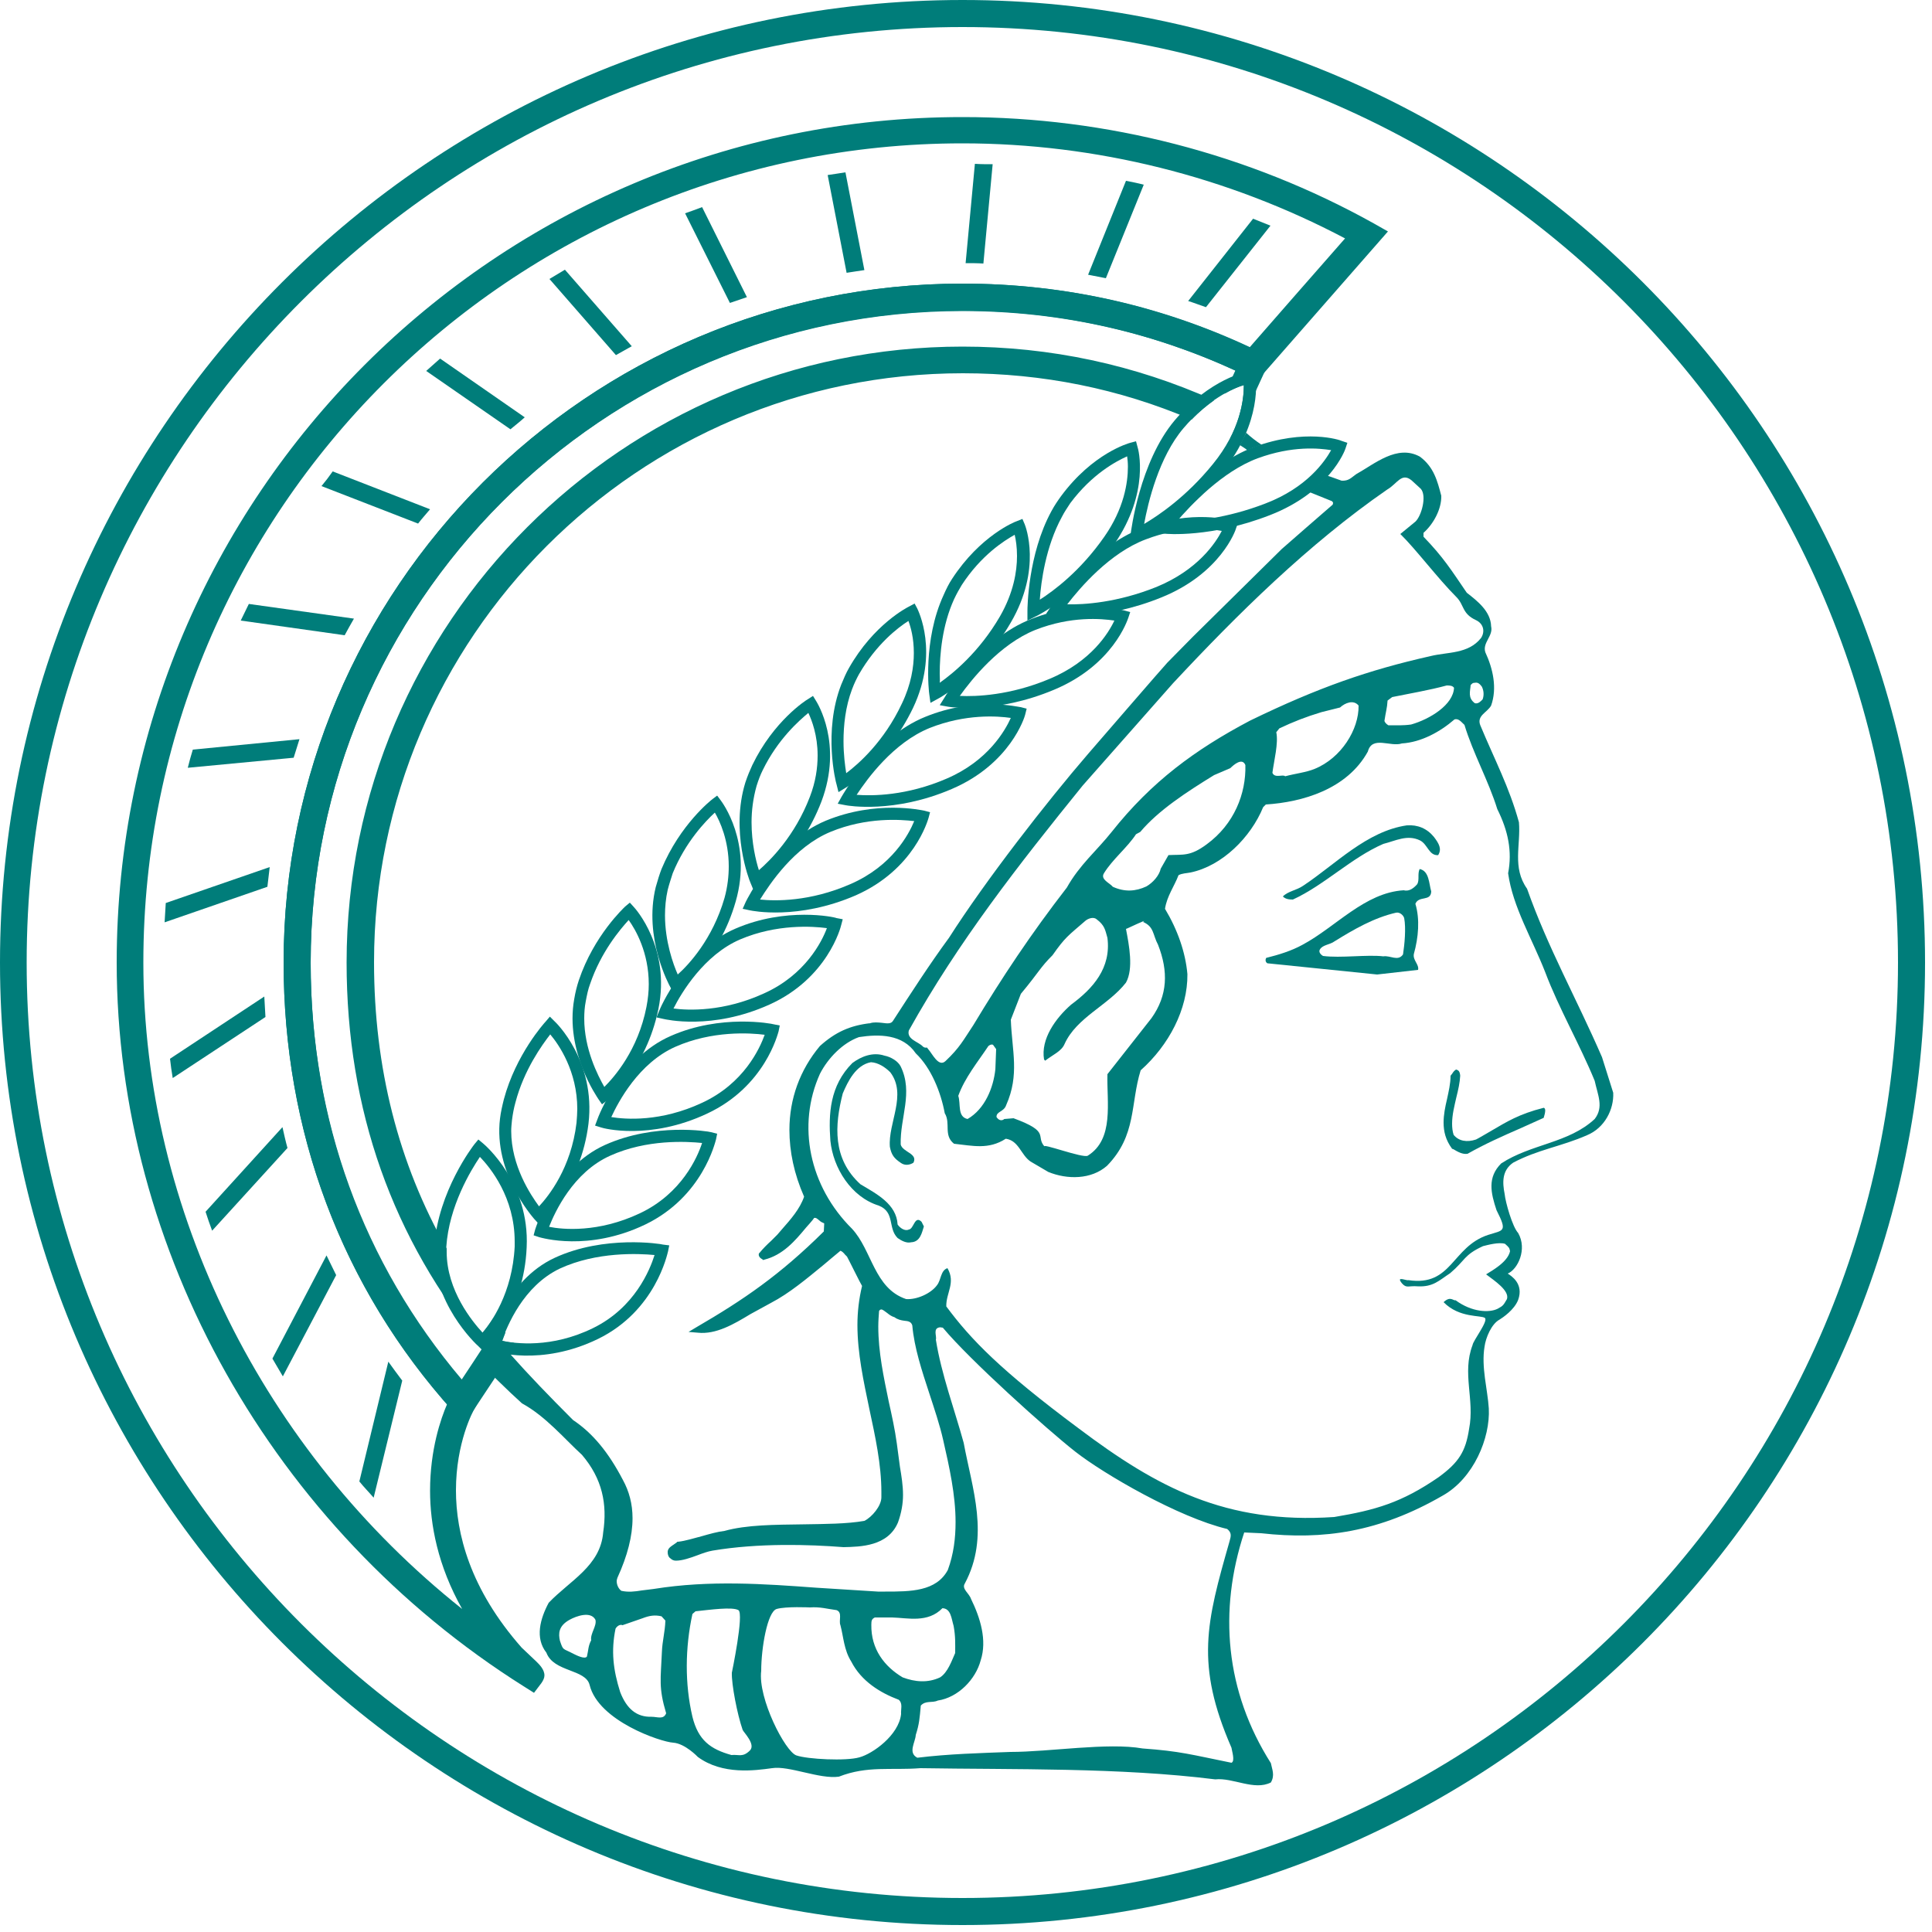 <?xml version="1.0" encoding="utf-8"?>
<!-- Generator: Adobe Illustrator 27.4.1, SVG Export Plug-In . SVG Version: 6.00 Build 0)  -->
<svg version="1.1" id="Ebene_1" xmlns="http://www.w3.org/2000/svg" xmlns:xlink="http://www.w3.org/1999/xlink" x="0px" y="0px"
	 viewBox="0 0 500 500" style="enable-background:new 0 0 500 500;" xml:space="preserve">
<style type="text/css">
	.st0{fill-rule:evenodd;clip-rule:evenodd;fill:#007D7A;}
</style>
<g id="Layer_x0020_1">
	<g id="_84203480_">
		<path id="_49116176_" class="st0" d="M6.9,249.1C6.9,115.6,115.6,7,249.1,7c133.5,0,242.1,108.6,242.1,242.1
			c0,133.5-108.6,242.1-242.1,242.1C115.6,491.2,6.9,382.6,6.9,249.1L6.9,249.1z M0,249.1c0,137.3,111.7,249.1,249.1,249.1
			c137.3,0,249.1-111.7,249.1-249.1C498.2,111.7,386.4,0,249.1,0C111.7,0,0,111.7,0,249.1L0,249.1z"/>
		<path id="_48873840_" class="st0" d="M412.7,289.6c-6.8,6.3-16.4,6.4-24.2,11.5c-3.6,3.6-2.7,7.6-1.2,12.1
			c2.9,5.7,1.8,5.1-2.2,6.4c-9.4,3.1-9.3,13.4-20.6,11.7c-0.6,0.2-3.3-1.2-1.7,0.8c1.2,1.4,1.7,0.6,4.1,0.8c4,0.2,5.5-1.5,8.4-3.4
			c4-3.4,3.5-4.7,8.5-7c1.2-0.3,4.1-1.1,5.7-0.6c1.1,1,1.1,1,1.3,1.9c-0.6,2.8-4.6,5-6.2,6c2.1,1.6,6.1,4.2,5.4,6.4
			c-0.9,1.5-0.9,1.7-2.4,2.5c-2.2,1.1-6.7,0.9-10.9-2.2c-0.6,0.2-1.3-1.2-3.1,0.5c4.1,4.2,9.8,3.3,10.7,4.1c0.9,0.8-3.1,5.9-3.2,7
			c-2.8,7.3,0.6,14.1-0.9,21.7c-0.9,5.9-2.7,8.7-7.9,12.5c-9.6,6.6-16.3,8.5-27,10.3c-28.1,1.9-45.9-7.7-66.1-22.9
			c-20.3-15.1-28-23.1-34.3-31.6c-0.1-3.5,2.5-6.1,0.3-9.9c-1.8,0.6-1.6,3-2.7,4.4c-1.6,2.2-5.3,3.8-8,3.6
			c-8.3-2.8-8.8-12.6-14-18.2c-11.1-11-14.3-26.8-8.3-40.1c2.1-4.1,5.9-8,10.1-9.5c5.2-0.8,11.3-0.8,14.7,4.2
			c4,3.8,6.5,10.1,7.5,15.5c1.6,2.6-0.4,5.7,2.4,7.9c4.8,0.5,8.9,1.6,13.4-1.3c3.4,0.5,3.9,4.2,6.4,5.9l4.6,2.7
			c4.9,2,11.1,2,15.2-1.6c7.7-7.9,6-16,8.7-24.7c7.3-6.5,12.2-15.8,12.1-24.9c-0.5-5.6-2.5-11.4-5.8-16.9c0.5-3.3,2.4-5.8,3.5-8.7
			c0.9-0.5,2.1-0.5,3.1-0.7c8.2-1.7,15.6-9.1,18.8-16.9l0.7-0.7c9.4-0.6,21-3.9,26.4-13.7c1.1-4.2,5.9-1.1,8.8-2.1
			c5-0.3,9.9-3,13.6-6.2c1.1-0.4,1.9,0.8,2.6,1.4c2.2,7.3,6.2,14.4,8.5,21.8c2.8,5.6,3.9,10.9,2.8,16.6c1.2,8.7,6.2,16.9,9.6,25.6
			c3.5,9.3,8.9,18.6,12.8,28.1C413.5,283.4,415.1,286.5,412.7,289.6L412.7,289.6z M414.6,273.6c-6.6-15.2-14-28.3-19.4-43.6
			c-3.9-5.5-1.6-11.3-2.1-17.2c-2.5-9.1-6.3-16.2-10-25.1c-1-2.5,1.8-3.3,2.8-5.1c1.6-4.5,0.5-9.5-1.5-13.8
			c-0.8-2.5,2.1-4.2,1.5-6.7c-0.1-3.9-3.6-6.6-6.3-8.7c-4.1-6-6-9.1-11.2-14.5v-1c2.6-2.3,4.7-6.2,4.6-9.6c-1-3.8-1.9-7.4-5.5-10.1
			c-5.9-3.3-11.8,1.9-16.5,4.5c-1.3,0.9-1.9,1.8-3.8,1.7c-1.2-0.4-2.4-0.9-3.7-1.3c-1.2,1.4-2.7,2.8-4.5,4.3l5.7,2.3
			c0.2,0.2,0.3,0.3,0.3,0.5c0,0.1-0.1,0.3-0.1,0.4c-0.4,0.3-13.2,11.5-13.2,11.5c0,0-23,22.7-23,22.7c0,0-6.6,6.7-6.6,6.7
			c-0.1,0-20.5,23.6-20.5,23.6c-10.7,12.4-26.5,32.7-36,47.6c-5,6.8-9.9,14.4-14.5,21.5c-0.5,0.8-1.4,0.7-2.9,0.5
			c-1-0.1-2.1-0.2-3,0.1h0l-0.2,0.1c0.1,0,0.1,0,0.2-0.1c-5.2,0.6-9,2.3-13,5.9c-5.2,6.2-7.9,13.7-7.9,21.7c0,5.6,1.2,11.4,3.8,17.3
			c-1.1,3.2-3.5,5.9-5.7,8.4l-1.2,1.4l-1.6,1.6c-1,0.9-2.2,2.1-3,3.1l-0.1,0.1l-0.1,0.1c-0.1,0.3-0.1,1,0.9,1.5l0.2,0.2l0.3-0.1
			c4.8-1.2,7.9-4.8,10.8-8.3c0,0,1.9-2.1,2.1-2.5c0.5-0.1,0.8,0.2,1.4,0.7c0.3,0.3,0.7,0.5,1.2,0.7c0,0.1,0,0.2,0,0.2
			s-0.1,1.6-0.1,1.9c-11.4,11.3-20.8,17.7-33,24.8l-2,1.2l2.4,0.2c4.7,0.5,9.3-2.2,13.6-4.8l5.3-2.9c4.8-2.5,9.3-6.3,13.7-9.9
			c0,0,3.9-3.3,4.3-3.6c0.4,0.1,0.9,0.6,1.2,1c0,0,0.3,0.3,0.5,0.5c0.1,0.1,3.6,7.2,3.9,7.6c-0.8,3.3-1.2,6.7-1.2,10.1
			c0,7.3,1.6,14.6,3.1,21.8c1.5,7,3.1,14.3,3.1,21.4c0,0.5,0,0.9,0,1.4c0,2.2-2.4,5.1-4.4,6.1c-4.6,0.8-10.1,0.8-15.9,0.9
			c-7.2,0.1-14.6,0.1-20.3,1.7c-1.8,0.2-3.9,0.8-6,1.4c-2,0.5-4.1,1.2-6,1.4l-0.2,0l-0.2,0.2l-0.7,0.5c-0.6,0.4-1.5,0.9-1.6,1.8
			c0,0.1,0,0.2,0,0.3c0,0.5,0.2,1.2,0.7,1.5c0.4,0.4,0.9,0.6,1.4,0.6c1.7,0,3.7-0.7,5.6-1.4c1.3-0.5,2.7-1,3.9-1.2
			c11.9-2,25-1.6,33.9-0.9c4.4-0.1,11.5-0.2,14.1-6.4c0.9-2.5,1.3-4.9,1.3-7.1c0-2.5-0.4-4.9-0.8-7.3l-0.8-6
			c-0.5-3.7-1.3-7.3-2.1-10.9c-1.3-6.3-2.7-12.8-2.7-19.4c0-1.3,0.1-2.7,0.2-4c0.1-0.2,0.3-0.4,0.5-0.4c0.4-0.1,1,0.5,1.6,0.9
			c0.6,0.5,1.2,0.9,1.9,1.1c0.8,0.6,1.7,0.8,2.5,0.9c1.2,0.1,1.8,0.3,2.1,1.2c0.5,5.8,2.5,11.8,4.4,17.6c1.3,4,2.7,8.1,3.6,12.1
			c1.6,7,3.2,14.2,3.2,21.2c0,4.2-0.5,8.3-2,12.4c-3,5.6-9.7,5.6-16.2,5.6h-1.9l-15.9-1c-13.6-1-27.6-2-42,0.3
			c0.1,0-3.2,0.4-3.2,0.4c-1.8,0.3-3.5,0.5-5.3,0.1c-0.7-0.5-1.2-1.5-1.2-2.5c0-0.3,0.1-0.6,0.2-0.9c2.6-5.7,3.9-10.8,3.9-15.4
			c0-3.7-0.9-7-2.5-9.9c-3.7-7.1-7.8-12.1-12.9-15.5c-6.2-6.2-11.5-11.7-16.2-17c-2.7-0.3-4.4-0.9-4.6-0.9l-0.6-0.2l-2.7,3.4
			c3.6,3.4,6.9,6.8,10.9,10.4c6.1,3.3,11.1,9.3,15.5,13.3c5.3,6.2,6.6,12.8,5.5,20.1c-0.7,8.7-8.7,12.5-14.1,18.2
			c-2.2,4.1-3.6,9.1-0.6,12.9c1.9,5.1,10.2,4.2,11.2,8.4c2.3,9.3,18.4,14.7,21.6,14.9c3.1,0.2,6.4,3.7,6.4,3.7
			c6.4,4.7,14.8,3.5,19.2,2.9c4.4-0.7,12.3,2.9,17.3,2.2c7.4-2.9,13.5-1.6,21.1-2.2c24.2,0.4,51.6-0.2,76.3,2.9
			c4.6-0.5,10.1,3,14.4,0.8c1.1-1.9,0.3-3.4,0-5c-11.8-18.6-13.6-39.4-6.9-59.7l4.4,0.2c16.1,1.8,30.6-0.3,46.9-9.7
			c8.1-4.5,12.4-15,12-22.6c-0.3-4.9-2-10.7-1.1-16c0.3-2.3,1.8-5.9,3.9-7c0.8-0.5,3.8-2.5,4.8-5.1c1.5-4.2-1.8-6.2-2.7-6.8
			c2.6-1.1,5.1-6.3,2.7-10.5c-1.5-1.6-3.3-8-3.5-10.1c-0.6-3-0.7-6.1,2.2-8.1c6.4-3.4,12.5-4.2,19.1-7.1c4.6-1.9,7-6.7,6.8-11
			L414.6,273.6L414.6,273.6z M153,424.5c-0.8,1.5-0.7,2.5-1.1,4.2c-0.5,0.8-2.7-0.3-3.5-0.7c-2.8-1.5-2.6-0.7-3.5-3.4
			c-0.4-1.8-0.4-3.8,2.5-5.4c1.8-1,5.5-2.3,6.7,0C154.5,420.8,152.7,422.8,153,424.5z M168.6,444.3c-3.8,0.1-6.4-2-8.1-6.4
			c-1.8-5.7-2.4-10.6-1.2-16.4c0.4-0.7,1.2-1.2,1.8-0.9l5.2-1.8c1.8-0.7,3.2-0.9,4.9-0.5l1,1.1c-0.1,3-0.8,5.3-0.9,8.1
			c-0.3,7.1-0.9,9.2,1.1,15.9C171.7,445.1,170.2,444.3,168.6,444.3L168.6,444.3z M383.7,181c-0.5,0.5-1.1,1.2-2,1
			c-1.9-1.4-1.2-3.1-1.1-4.7c0.4-0.4,0.5-0.6,1.1-0.6c0.9-0.2,1.4,0.5,1.8,1C384,178.7,384.1,179.9,383.7,181L383.7,181z
			 M235.2,266.7c12.8-23,28.4-42.9,45-63.4l23.4-26.5c16.6-17.8,35-36,55.4-50.1c2.6-1.5,3.7-4.5,6.3-2.4l2.4,2.2
			c1.6,1.8,0.2,7-1.4,8.5c-1.3,1.1-2.6,2.1-3.9,3.2c4,3.9,9.7,11.5,14.5,16.3c2.1,2.1,1.4,4.3,5.1,6c1.9,0.9,2.4,2.9,1.3,4.6
			c-3.3,4.2-8.7,3.6-13.1,4.7c-16,3.6-29,8.1-46.7,16.7c-14.2,7.5-25.5,15.8-35.8,28.8c-3.9,4.9-8.3,8.5-11.6,14.4
			c-9.3,12-16.8,23.3-24.2,35.6c-2.6,3.9-3.5,5.8-7.2,9.3c-1.8,1.7-3.4-1.9-4.5-3.1c-0.1-0.1-0.2-0.3-0.3-0.4
			c-0.4,0.1-0.8,0-1.1-0.3C237.7,269.6,234.6,269,235.2,266.7L235.2,266.7z M376.3,178c-0.2,4.4-6.2,8.1-11.1,9.5
			c-2.1,0.3-4,0.2-5.9,0.2c-0.5-0.3-1-0.8-1-1.2c0.3-2.1,0.7-3.3,0.8-5.2l1.2-0.9c4.4-0.9,9.7-1.8,14.1-3
			C375.1,177.4,375.9,177.4,376.3,178L376.3,178z M330.3,189.5l0.8-1c3.6-1.7,6.9-3,10.9-4.2l4.8-1.2c1.3-1.2,3.5-2.1,4.8-0.5
			c0.1,6.2-4.5,13.6-11.4,16.4c-2.2,0.9-5,1.2-7.6,1.9c-0.6-0.6-2.7,0.6-3.3-0.9C329.7,196.9,330.9,192.3,330.3,189.5L330.3,189.5z
			 M281.5,299.1c-1.3,0.7-12.4-3.5-11.1-2.3c-2.6-2.8,1.7-3.8-8.1-7.4l-2.4,0.2c-0.3,0.3-1.2,0.7-2-0.5c-0.1-1.5,1.9-1.3,2.5-3.1
			c3.5-7.9,1.5-14,1.2-22.1l2.6-6.7c4.9-5.9,4.9-6.7,8.2-10c3.3-4.7,4-5,8.5-8.9c0.7-0.6,2.1-1.1,2.9-0.4c2.1,1.6,2.2,2.7,2.8,4.8
			c1,7.8-3.7,13.1-9.4,17.3c-4,3.5-7.9,8.9-7,14.2l0.3,0.3c1.9-1.5,4.2-2.4,5-4.3c3.1-6.9,11.3-10,15.9-15.9c2-3.6,0.8-9.7,0-13.9
			c0,0.1,6.1-2.9,4.4-1.8c2.9,1.2,2.5,3.3,3.9,5.9c2.7,6.9,2.5,13.1-1.7,19L286.6,278C286.4,285.3,288.4,294.8,281.5,299.1
			L281.5,299.1z M296.7,229.4c-2.8,1.3-5.6,1.5-8.7,0.1c-0.8-1-3.3-1.9-2.3-3.5c2.2-3.6,6-6.6,8.3-10.1l1.1-0.6
			c4.7-5.6,12.1-10.4,19.1-14.7l4.2-1.8c0.9-0.9,3.1-2.8,3.9-0.8c0.2,7.4-2.9,15.3-10,20.5c-4.3,3.2-6.1,2.6-9.9,2.8l-2,3.5
			C300,226.6,298.4,228.4,296.7,229.4L296.7,229.4z M257.8,271.5l-0.2,5.2c-0.5,4.8-2.7,10.3-7.2,12.9c-2.7-0.6-1.7-3.9-2.4-6
			c1.7-4.7,5-8.7,7.8-12.9c0.4-0.3,0.8-0.5,1.2-0.3L257.8,271.5L257.8,271.5z M194.1,453c-1.9,1.9-2.9,1-4.8,1.2
			c-5.4-1.5-8.6-3.8-10.1-9.9c-2-8.5-1.9-17.9,0-26.6l0.8-0.7c3.8-0.4,9.5-1.2,11.1-0.3c1.5,0.9-1.7,16.2-1.7,16.2
			c-0.1,3,1.4,10.8,2.8,14.8C192.5,448.4,195.6,451.4,194.1,453L194.1,453z M233.2,443.6c-0.6,5.5-7.4,10.3-10.8,11.2
			c-3.4,1-13.4,0.5-16.3-0.5c-2.9-1-10-14.8-9.1-21.9c0-5.9,1.6-15.3,4-16c2.4-0.7,8.6-0.4,8.6-0.4c2.6-0.2,4.6,0.4,6.9,0.7
			c1.6,0.6,0.5,2.7,1,3.9c0.8,3,0.9,6.4,2.8,9.4c2.6,5.1,7.5,8.1,12.3,9.9C233.7,440.9,233.1,442.3,233.2,443.6L233.2,443.6z
			 M225.5,420.5c0-1.1,0.1-1.5,0.9-1.9h4.5c4,0.1,9.2,1.5,13-2.4c2.2,0.1,2.3,2.6,2.9,4.6c0.5,2.8,0.4,4.5,0.4,7
			c-0.9,2-1.9,5-3.9,6.3c-3.2,1.5-6.5,1.2-9.7,0C228.9,431.3,225.4,426.8,225.5,420.5L225.5,420.5z M318.2,398.9
			c-6,21-8.9,31.8,0.5,53.4c0.1,0.8,1,3.5,0,3.9c-10.4-2.1-13.2-3-23-3.7c-9-1.6-24.1,0.9-34.2,0.9c-7.9,0.3-15.9,0.5-24.1,1.5
			c-2.5-1.3-0.5-4-0.4-5.9c0.9-2.8,1-4.3,1.3-7.6c1.3-1.4,2.9-0.6,4.4-1.3c5.3-0.8,9.8-5.5,11.1-10.4c1.7-5.2-0.1-11-2.5-15.9
			c-0.5-1.5-2.5-2.6-1.6-4c6.5-12.2,1.9-24.5-0.3-36.4c-2.3-8.4-5.8-17.8-7.2-26.7c0.3-0.9-0.9-3,1.1-3.2l0.7,0.1
			c7,8.4,26.9,26.3,34.3,32.1c7.4,5.8,26.7,17,39.3,20C318.8,396.7,318.6,397.5,318.2,398.9L318.2,398.9z"/>
		<path id="_48164760_" class="st0" d="M371.1,216.6c1.3,1.7,2.1,3.1,1.1,4.7c-2.4,0.2-2.7-2.8-4.7-3.8c-3.3-1.6-6.3,0.1-9.5,0.9
			c-8.3,3.6-15.3,10.7-23.4,14.4c-1,0-1.9-0.1-2.6-0.8c1.4-1.4,3.6-1.6,5.3-2.8c8.3-5.5,16.4-14.1,26.8-15.6
			C366.9,213.4,369.3,214.4,371.1,216.6L371.1,216.6z"/>
		<path id="_82784152_" class="st0" d="M370.4,230.7c-0.6-2-0.5-5.3-3-5.8c-0.6,1.3,0,2.7-0.6,3.9c-0.8,0.9-2,2-3.5,1.6
			c-10.1,0.6-17.6,9.5-26.2,14.1c-2.9,1.6-6.2,2.6-9.4,3.4c-0.3,0.5-0.2,1.1,0.3,1.4c9.5,1,18.9,1.9,28.4,2.9L367,251
			c0.3-1.4-1.4-2.5-1.1-4.1c1.2-4.3,1.6-9,0.4-13C367.2,231.7,370.3,233.4,370.4,230.7L370.4,230.7z M363.1,247
			c-1.3,1.9-3.3,0.2-5.1,0.5c-4.1-0.5-11.1,0.5-15.6-0.1c-0.7-0.4-1.2-1.1-0.8-1.7c0.7-1.2,2.6-1.2,3.8-2.1c5-3.1,10.2-6.1,15.9-7.4
			c1-0.2,1.9,0.7,2.1,1.4C363.9,240.2,363.5,244.4,363.1,247L363.1,247z"/>
		<path id="_81751608_" class="st0" d="M375.8,277.9c0.3-0.5,0.7-1,1.1-1.1c0.6,0.2,0.9,0.5,1,1.6c-0.1,1.8-0.5,3.6-1,5.6
			c-0.5,2.2-1.1,4.5-1.1,6.8c0,1,0.1,2,0.4,2.9c1.3,1.6,3.4,2,5.8,1.2c0.1,0,4.2-2.4,4.2-2.4c3.6-2.1,6.9-4.2,13.3-5.8
			c0.1,0,0.1,0,0.2,0.1c0.1,0.1,0.2,0.3,0.2,0.6c0,0.5-0.2,1.3-0.4,1.9c-0.2,0.1-6,2.7-6,2.7c-4.6,2-9.3,4.1-13.7,6.6
			c-1.3,0.2-2.5-0.5-3.7-1.2l-0.3-0.1c-1.7-2.3-2.2-4.5-2.2-6.8c0-2,0.4-4,0.9-6.1c0.4-1.9,0.9-3.9,0.9-6
			C375.4,278.4,375.8,277.9,375.8,277.9L375.8,277.9z"/>
		<path id="_111035472_" class="st0" d="M233.1,276c3.3,6.8-0.2,13.2,0,20.2c0.5,2,4.5,2.3,3.3,4.7c-0.9,0.6-2.2,0.8-3.2,0.1
			c-1.8-1.2-2.5-2.1-2.9-4.2c-0.5-6.2,4.5-13.5,0.1-19.3c-1.3-1.3-3.1-2.5-5-2.6c-3.9,0.7-6,5-7.3,8.1c-2.1,8.2-2.7,16.9,4.6,23.5
			c4.2,2.5,9.3,5.1,9.6,10.4c0.6,0.9,1.9,1.8,2.9,1.3c1.3-0.1,1.5-3.8,3.3-2l0.6,1.2c-0.5,1.5-0.9,4-3.3,4.1
			c-1.2,0.3-2.5-0.4-3.5-1.1c-2.6-2.6-0.6-6.7-4.9-8.4c-7.1-2.2-11.8-9.7-12.5-16.8c-0.5-6.8-0.2-14.2,5.7-20.1
			c2.3-1.7,5.3-2.9,8.3-1.9C230.5,273.5,232.4,274.6,233.1,276L233.1,276z"/>
		<path id="_111045264_" class="st0" d="M143.6,325.5c-13,6-17,21.6-17.2,22.2l-0.3,1.4l1.3,0.5c0.5,0.2,12.6,4.1,27.4-3.1
			c14.9-7.3,17.9-22,18.1-22.7l0.3-1.5l-1.6-0.2C171,321.9,156.4,319.6,143.6,325.5z M144.9,328.3c9.5-4.4,20.4-3.9,24.5-3.5
			c-1.2,3.8-5.1,13.6-15.9,18.9c-10.8,5.3-20.2,4-23.6,3.3C131.2,343.3,135.4,332.8,144.9,328.3L144.9,328.3z"/>
		<path id="_111057648_" class="st0" d="M156.6,296.3c-13.1,5.9-17.9,21.3-18.1,21.9l-0.4,1.5l1.5,0.5c0.5,0.1,12.6,3.8,27.4-3.3
			c14.9-7.2,18.1-21.4,18.3-22l0.3-1.5L184,293C183.4,292.8,169.5,290.5,156.6,296.3L156.6,296.3z M157.9,299.1
			c9.5-4.3,19.8-3.7,23.8-3.3c-1.2,3.7-5.3,13.1-16.1,18.2c-10.8,5.1-20,4.2-23.5,3.5C143.6,313.7,148.3,303.4,157.9,299.1
			L157.9,299.1z"/>
		<path id="_82872168_" class="st0" d="M173.6,268.1c-13.1,5.7-18.8,21-19,21.6l-0.6,1.6l1.6,0.5c0.5,0.2,12.5,3.4,27.4-3.6
			c15-7,18.3-20.7,18.5-21.3l0.3-1.5l-1.5-0.3C199.7,264.9,186.5,262.4,173.6,268.1z M174.8,270.9c9.5-4.2,19.3-3.6,23.1-3.1
			c-1.3,3.6-5.4,12.6-16.2,17.6c-10.7,5-19.8,4.3-23.5,3.7C160,285.2,165.3,275.1,174.8,270.9z"/>
		<path id="_111066936_" class="st0" d="M190.4,240.3c-13.1,5.6-19.6,20.7-19.8,21.3l-0.7,1.7l1.8,0.4c0.5,0.1,12.5,3,27.4-3.7
			c15.1-6.8,18.5-20.1,18.6-20.6l0.4-1.5l-1.6-0.3C215.9,237.3,203.4,234.7,190.4,240.3z M191.6,243.1c9.4-4,18.7-3.4,22.4-2.9
			c-1.3,3.5-5.6,12.1-16.3,16.9c-10.5,4.8-19.6,4.4-23.4,3.9C176.3,257,182.2,247.1,191.6,243.1L191.6,243.1z"/>
		<path id="_111358368_" class="st0" d="M213.7,212.4c-13.1,5.5-20.4,20.4-20.7,21l-0.8,1.8l1.9,0.4c0.5,0.1,12.4,2.6,27.4-3.9
			c15.1-6.7,18.6-19.4,18.8-20l0.4-1.5l-1.5-0.4C238.6,209.7,226.8,207,213.7,212.4z M214.9,215.3c9.4-3.9,18.2-3.2,21.7-2.8
			c-1.4,3.4-5.7,11.6-16.5,16.3c-10.5,4.6-19.5,4.4-23.4,4C199.2,228.8,205.5,219.2,214.9,215.3L214.9,215.3z"/>
		<path id="_111528120_" class="st0" d="M239.5,185.5c-13.2,5.3-21.3,20.1-21.7,20.7l-1,1.8l2.1,0.4c0.5,0.1,12.5,2.2,27.4-4.2
			c15.2-6.5,18.9-18.7,19-19.2l0.4-1.6l-1.6-0.4C263.7,183,252.5,180.2,239.5,185.5L239.5,185.5z M240.6,188.4
			c9.3-3.7,17.6-3.1,21-2.6c-1.5,3.3-5.9,11.1-16.6,15.7c-10.4,4.5-19.3,4.5-23.3,4.2C224.4,201.6,231.2,192.2,240.6,188.4z"/>
		<path id="_114230976_" class="st0" d="M266.9,160.2c-13.2,5.1-22.2,19.8-22.5,20.4l-1.2,1.9l2.2,0.4c0.5,0.1,12.4,1.9,27.4-4.4
			c15.3-6.4,19-18.1,19.2-18.6l0.5-1.5L291,158C290.5,157.9,280.1,155,266.9,160.2z M268,163c9.2-3.6,17-2.9,20.4-2.4
			c-1.5,3.2-6,10.6-16.8,15.1c-10.2,4.3-19.1,4.6-23.2,4.4C251.4,175.9,258.7,166.7,268,163z"/>
		<path id="_48808752_" class="st0" d="M295.5,136.7c-13.2,5-23,19.5-23.4,20.1l-1.4,2.1l2.5,0.3c0.5,0.1,12.4,1.5,27.4-4.6
			c15.3-6.2,19.2-17.4,19.3-17.9l0.5-1.5l-1.5-0.5C318.5,134.7,308.7,131.7,295.5,136.7L295.5,136.7z M296.5,139.6
			c9.1-3.5,16.5-2.8,19.7-2.2c-1.6,3.1-6.2,10.1-16.9,14.5c-10.2,4.1-18.9,4.6-23.1,4.5C279.5,152.1,287.2,143.1,296.5,139.6z"/>
		<path id="_48137184_" class="st0" d="M324.5,115.7c-13.2,4.9-23.8,19.3-24.3,19.9l-1.6,2.2l2.7,0.3c0.5,0.1,12.3,1.1,27.4-4.8
			c15.4-6,19.4-16.8,19.5-17.2l0.5-1.5l-1.5-0.5C346.9,113.9,337.8,110.8,324.5,115.7L324.5,115.7z M325.5,118.6
			c9-3.3,15.9-2.6,19-2.1c-1.7,3-6.3,9.7-17,13.8c-10.1,3.9-18.6,4.6-23,4.7C308.1,130.8,316.3,122,325.5,118.6L325.5,118.6z"/>
		<path id="_82940240_" class="st0" d="M122.8,296.1c-0.4,0.5-9.4,12.2-10.4,26.4c-0.9,14.4,10.8,25.4,11.4,25.9l1,1l1.1-1
			c0.4-0.3,9.7-9.1,10.4-25.6c0.8-16.6-10.8-26.5-11.3-26.9l-1.2-1L122.8,296.1L122.8,296.1z M115.4,324.1c0-0.4,0-0.9,0.1-1.4
			c0.7-10.6,6.4-19.9,8.7-23.3c2.7,2.8,9,10.5,9,21.9c0,0.4,0,0.9,0,1.3c-0.6,12.1-6.1,19.7-8.4,22.4
			C122.2,342.2,115.4,334,115.4,324.1z"/>
		<path id="_82893400_" class="st0" d="M141.2,264.4c-0.3,0.3-7.7,8.5-10.8,20.1c-0.4,1.6-0.8,3.3-1,5c-1.7,14,8.4,25.4,8.8,25.9
			l1,1.1l1.2-1c0.4-0.3,9.9-8.6,11.9-24.7c1.9-16.2-8.4-26.2-8.9-26.6l-1.1-1.1L141.2,264.4L141.2,264.4z M132.3,292.7
			c0-0.9,0.1-1.8,0.2-2.8c0.2-1.6,0.5-3.2,0.9-4.6c2.2-8.4,6.9-14.9,9-17.6c2.2,2.6,7,9.5,7,19.3c0,1.1-0.1,2.3-0.2,3.6
			c-1.4,11.7-7.2,18.9-9.7,21.6C137.3,309.2,132.3,301.7,132.3,292.7L132.3,292.7z"/>
		<path id="_82889776_" class="st0" d="M161.8,234.6c-0.3,0.3-8.1,7.5-12,19.1c-0.5,1.5-0.9,3.1-1.2,4.9c-2.4,13.5,6,25.4,6.3,25.9
			l0.9,1.3l1.3-1c0.4-0.3,10.1-8.1,13.3-23.7c3.2-15.8-6-26-6.4-26.4l-1-1.1L161.8,234.6L161.8,234.6z M151.2,263.6
			c0-1.5,0.1-3,0.4-4.5c0.3-1.6,0.6-3.1,1.1-4.4c2.8-8.3,7.8-14.2,10-16.6c1.8,2.5,5.2,8.4,5.2,16.6c0,1.9-0.2,3.8-0.6,5.9
			c-2.2,11.2-8.3,18.1-10.9,20.7C154.7,278.3,151.2,271.5,151.2,263.6z"/>
		<path id="_82869456_" class="st0" d="M184.4,206.8c-0.4,0.3-8.4,6.6-13.2,18.1c-0.5,1.3-1,2.9-1.5,4.7
			c-3.2,13.1,3.5,25.4,3.8,25.9l0.8,1.5l1.4-1c0.4-0.3,10.4-7.6,14.7-22.7c4.4-15.3-3.6-25.8-3.9-26.2l-0.9-1.2L184.4,206.8
			L184.4,206.8z M172.1,236.9c0-2.1,0.2-4.4,0.7-6.6c0.4-1.6,0.9-3,1.3-4.3c3.3-8.1,8.5-13.5,10.9-15.7c1.3,2.2,3.6,7.2,3.6,13.9
			c0,2.5-0.3,5.3-1.1,8.2c-3.1,10.7-9.3,17.3-12.1,19.8C174.2,249.5,172.1,243.6,172.1,236.9z"/>
		<path id="_82898896_" class="st0" d="M209,181c-0.4,0.2-8.8,5.6-14.3,17c-0.6,1.3-1.2,2.7-1.8,4.5c-3.9,12.6,1,25.3,1.3,25.9
			l0.7,1.7l1.6-1c0.4-0.3,10.5-7.1,16.1-21.7c5.6-14.9-1.1-25.5-1.4-26l-0.8-1.3L209,181L209,181z M194.5,212.8c0-3,0.4-6.2,1.3-9.4
			c0.5-1.6,1-2.9,1.6-4.1c3.9-8,9.4-12.8,11.8-14.8c0.9,1.9,2.4,5.8,2.4,11c0,3.2-0.5,6.8-2,10.7c-3.9,10.2-10.3,16.5-13.2,19
			C195.6,222.7,194.5,218.1,194.5,212.8z"/>
		<path id="_117735336_" class="st0" d="M235.2,157c-0.4,0.2-9.1,4.6-15.5,15.9c-0.7,1.2-1.3,2.6-2,4.3c-4.7,12.1-1.4,25.3-1.2,25.8
			l0.5,2l1.8-1.1c0.4-0.2,10.7-6.6,17.5-20.7c6.8-14.4,1.3-25.2,1.1-25.7l-0.7-1.3L235.2,157L235.2,157z M218.3,191.8
			c0-4.1,0.5-8.9,2.2-13.4c0.6-1.6,1.2-2.8,1.8-3.9c4.5-7.8,10.1-12.1,12.8-13.8c0.6,1.6,1.4,4.4,1.4,8.3c0,3.6-0.7,8.1-3.1,13.1
			c-4.6,9.8-11.2,15.6-14.4,18C218.7,198.2,218.3,195.3,218.3,191.8L218.3,191.8z"/>
		<path id="_47326760_" class="st0" d="M263.1,134.9c-0.4,0.1-9.4,3.7-16.7,14.9c-0.8,1.2-1.5,2.6-2.2,4.2
			c-5.4,11.7-3.8,25.2-3.7,25.7l0.3,2.2l2-1.1c0.5-0.2,10.9-6.1,18.8-19.7c8.1-13.9,3.8-24.9,3.6-25.4l-0.6-1.4L263.1,134.9z
			 M243.2,174.3c0-4.8,0.6-12.4,3.7-19.2c0.7-1.5,1.4-2.7,2-3.7c5-7.7,11-11.5,13.7-13c0.3,1.3,0.6,3.1,0.6,5.5
			c0,4-0.9,9.5-4.4,15.6c-5.4,9.3-12.2,14.8-15.6,17.2C243.3,176.1,243.2,175.3,243.2,174.3z"/>
		<path id="_81988928_" class="st0" d="M292.5,114.6c-0.4,0.1-9.7,2.7-17.9,13.8c-0.8,1.1-1.7,2.4-2.5,3.9
			c-6.1,11.2-6.2,25.1-6.2,25.8l0,2.5l2.2-1.1c0.5-0.2,11.2-5.6,20.3-18.7c9.2-13.4,6.2-24.6,6-25.1l-0.4-1.5L292.5,114.6
			L292.5,114.6z M274.8,133.8c0.7-1.4,1.5-2.5,2.2-3.6c5.6-7.5,11.8-10.8,14.7-12.1c0.1,0.7,0.2,1.6,0.2,2.7c0,4.1-1,10.8-6.1,18.1
			c-6.2,8.9-13.1,14-16.7,16.3C269.4,150.7,270.6,141.5,274.8,133.8L274.8,133.8z"/>
		<path id="_82907120_" class="st0" d="M323.1,96.1c-0.4,0.1-9.9,1.8-19.1,12.7c-9.1,10.8-11.3,28.7-11.4,29.5l-0.3,2.7l2.5-1.1
			c0.5-0.2,11.4-5.1,21.6-17.8c10.4-12.9,8.6-24.3,8.5-24.7l-0.3-1.5L323.1,96.1z M306.3,110.8c6.3-7.4,12.6-10.2,15.6-11.2
			c0,0.1,0,0.1,0,0.2c0,3.6-0.9,11.6-8,20.3c-6.9,8.5-14.1,13.3-17.8,15.5C297.1,130.1,299.9,118.3,306.3,110.8L306.3,110.8z"/>
		<path id="_82162616_" class="st0" d="M30.2,249.1c0,74.6,40.4,146.4,105.3,187.3l2.7,1.7l1.9-2.5c0.5-0.7,0.8-1.4,0.8-2
			c0-1.6-1.4-2.9-2.1-3.6l-3.8-3.6c-13.4-15.2-17-29.6-17-40.7c0-12.3,4.4-20.5,4.8-21.1l1.2-2.2l-1.6-1.8
			c-27.5-30.6-42-69.1-42-111.4c0-93,75.7-168.7,168.7-168.7c25.9,0,50.7,5.7,73.8,16.9l2.4,1.2l33.9-38.7l-3.7-2.1
			c-32.3-18-69.1-27.5-106.3-27.5C128.4,30.2,30.2,128.4,30.2,249.1L30.2,249.1z M37.1,249.1c0-116.9,95.1-212,212-212
			c34.6,0,68.7,8.6,99,24.6c-4.5,5.1-22,25.1-24.7,28.2c-23.3-10.9-48.3-16.5-74.3-16.5c-96.9,0-175.7,78.8-175.7,175.7
			c0,43.2,14.6,82.7,42.3,114.3c-1.6,3.7-4.4,11.7-4.4,22.4c0,8.8,2,19.4,8.3,30.6C68.2,375.5,37.1,313.4,37.1,249.1L37.1,249.1z"/>
		<path id="_49059128_" class="st0" d="M325.9,91c-24.1-11.7-49.9-17.6-76.8-17.6c-96.9,0-175.7,78.8-175.7,175.7
			c0,44,15.1,84.2,43.8,116.1l3,3.3l13.4-20.2l-0.7-0.8c-1.2-0.1-2.2-0.3-2.9-0.5c0.2-0.6,0.5-1.3,0.8-2.1c-1-1.2-2.1-2.5-3.1-3.8
			c-1.1,1.7-2.1,3-2.8,3.8c-2.6-2.8-9.3-10.9-9.3-20.9c0-0.3,0-0.6,0-0.9c-12.5-22-18.8-46.8-18.8-74.1c0-84,68.4-152.4,152.4-152.4
			c20.6,0,40.5,4,59.2,12c2-2.1,4-3.7,5.8-5c-20.5-9.2-42.4-13.9-65.1-13.9c-87.9,0-159.4,71.5-159.4,159.4
			c0,38.1,11.9,71.6,35.2,99.7c-1.3,2-3.2,4.9-5.4,8.2C94,326.9,80.4,289.8,80.4,249.1c0-93,75.7-168.7,168.7-168.7
			c24.7,0,48.4,5.3,70.6,15.5c-0.9,2-1.8,4-2.8,6c2.1-1.2,3.8-1.9,5-2.2c0,0.1,0,0.1,0,0.2c0,2.6-0.5,7.6-3.5,13.5l0.8,0.4l9.7-21.1
			L325.9,91L325.9,91z"/>
		<path id="_122255456_" class="st0" d="M324.3,56.6l-16.8,21.3c1.6,0.5,3.1,1.1,4.6,1.6l16.7-21.1
			C327.3,57.8,325.8,57.2,324.3,56.6z"/>
		<path id="_111525640_" class="st0" d="M291.4,46.8l-9.8,24.3c1.6,0.3,3.1,0.6,4.6,0.9l9.8-24.2C294.5,47.4,293,47.1,291.4,46.8
			L291.4,46.8z"/>
		<path id="_81748496_" class="st0" d="M252.3,42.4l-2.4,25.7c1.5,0,3.1,0,4.6,0.1l2.4-25.7C255.4,42.5,253.9,42.5,252.3,42.4z"/>
		<path id="_48970056_" class="st0" d="M214.2,45.3l4.9,25.3c1.5-0.2,3-0.5,4.6-0.7l-4.9-25.3C217.3,44.8,215.8,45.1,214.2,45.3z"/>
		<path id="_47284000_" class="st0" d="M177.3,55.2l11.6,23.2c1.5-0.5,2.9-1,4.4-1.5l-11.6-23.3C180.2,54.2,178.7,54.7,177.3,55.2z"
			/>
		<path id="_48122368_" class="st0" d="M142.2,72.2l17.2,19.7c1.4-0.8,2.7-1.5,4.1-2.3l-17.3-19.8C144.9,70.6,143.5,71.4,142.2,72.2
			L142.2,72.2z"/>
		<path id="_82943656_" class="st0" d="M110.3,96l21.8,15.1c1.2-1,2.5-2,3.7-3.1l-21.9-15.2C112.7,93.9,111.5,94.9,110.3,96
			L110.3,96z"/>
		<path id="_111743952_" class="st0" d="M83.2,125.8l25,9.7c1-1.3,2.1-2.5,3.1-3.7L86.1,122C85.2,123.3,84.2,124.6,83.2,125.8
			L83.2,125.8z"/>
		<path id="_81670368_" class="st0" d="M62.3,160.6l26.9,3.8c0.8-1.5,1.6-2.9,2.4-4.3l-27.2-3.8C63.7,157.7,63,159.2,62.3,160.6
			L62.3,160.6z"/>
		<path id="_82778632_" class="st0" d="M48.6,198.7l27.4-2.6c0.5-1.6,1-3.2,1.5-4.8L49.9,194C49.4,195.6,49,197.1,48.6,198.7z"/>
		<path id="_49035160_" class="st0" d="M42.6,238.7l26.6-9.2c0.2-1.7,0.4-3.4,0.6-5.1l-26.9,9.3C42.8,235.3,42.7,237,42.6,238.7z"/>
		<path id="_82868520_" class="st0" d="M44.7,279l24-15.8c-0.1-1.8-0.2-3.5-0.3-5.3L44,274C44.2,275.7,44.4,277.3,44.7,279L44.7,279
			z"/>
		<path id="_82947392_" class="st0" d="M54.9,318.5l19.5-21.4c-0.5-1.8-0.9-3.6-1.3-5.4l-19.9,21.9
			C53.7,315.2,54.3,316.9,54.9,318.5L54.9,318.5z"/>
		<path id="_82847744_" class="st0" d="M73.2,356.2L87,330c-0.8-1.7-1.7-3.4-2.5-5.1l-14,26.7C71.4,353.1,72.3,354.7,73.2,356.2
			L73.2,356.2z"/>
		<path id="_47020472_" class="st0" d="M96.7,387.6l7.4-30.3c-1.2-1.6-2.4-3.2-3.6-4.9l-7.5,31C94.2,384.9,95.5,386.2,96.7,387.6
			L96.7,387.6z"/>
		<path id="_48970168_" class="st0" d="M320.9,115.2c0.6,0.4,1.3,0.8,1.9,1.3c0.6-0.2,1.1-0.5,1.7-0.7c0.7-0.2,1.3-0.5,2-0.7
			c-1.4-0.9-2.8-2-4-3.1C322,113,321.4,114.1,320.9,115.2L320.9,115.2z"/>
	</g>
</g>
</svg>
